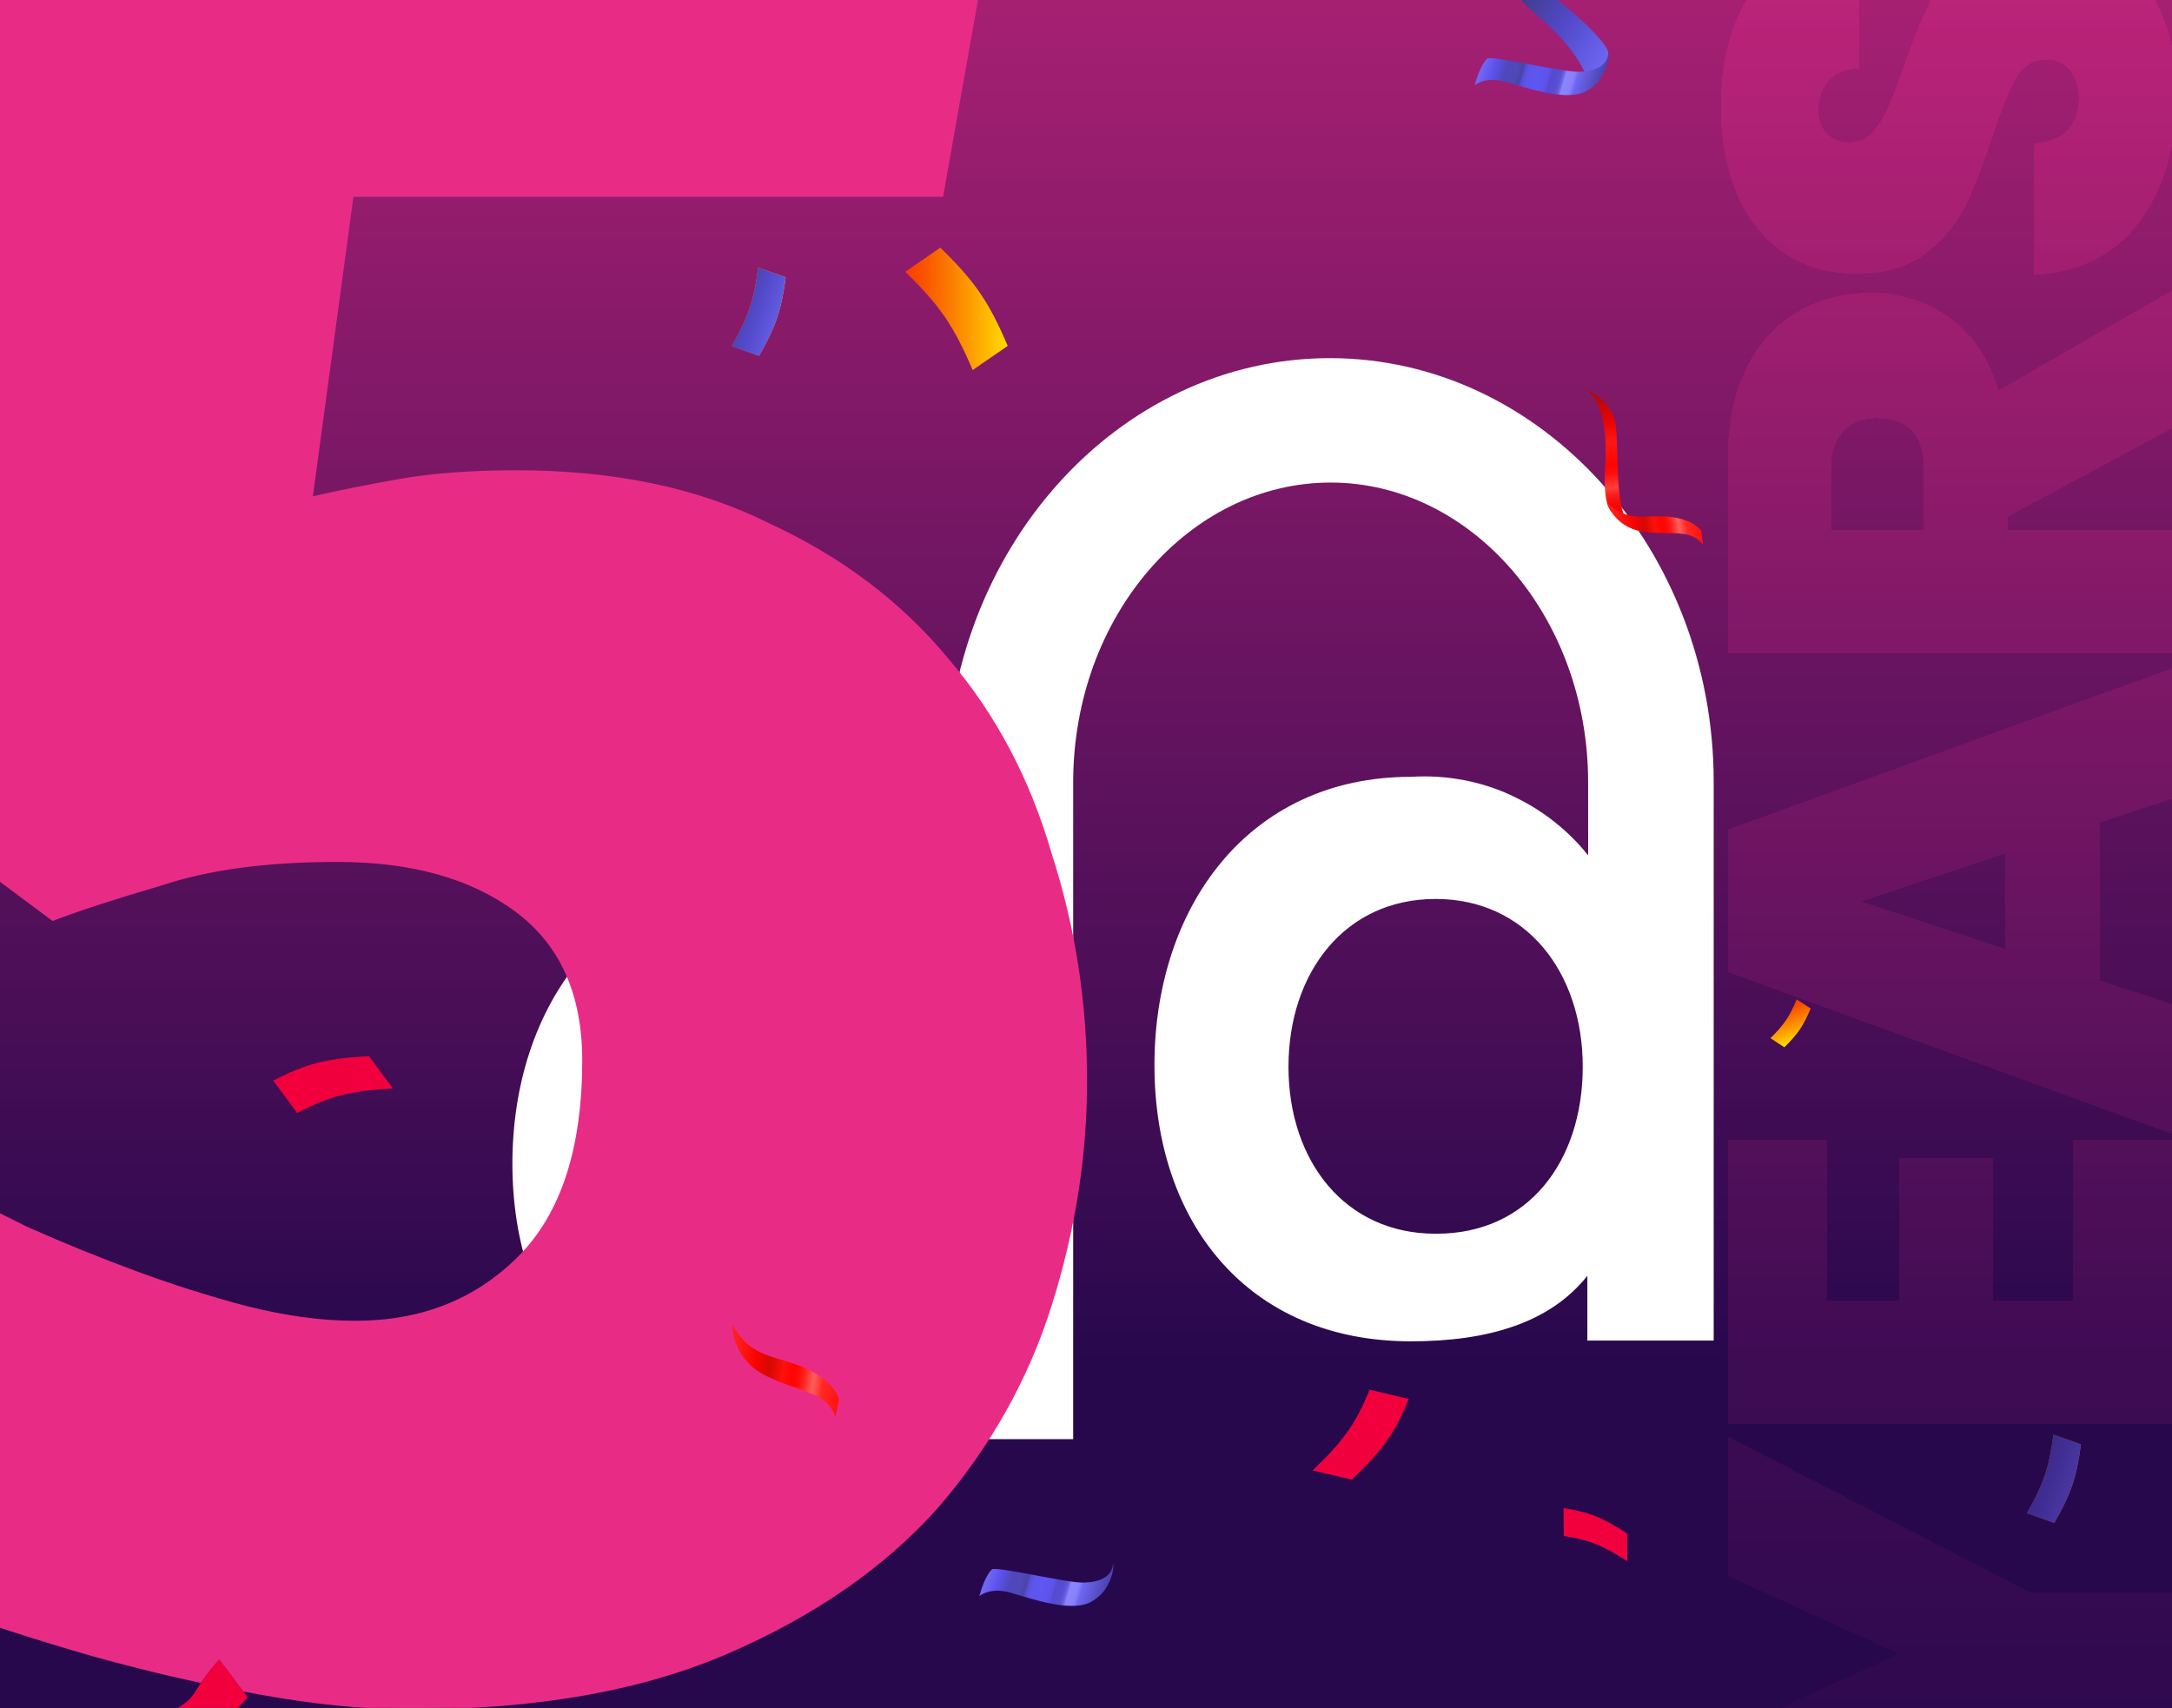 <svg width="763" height="600" viewBox="0 0 763 600" fill="none" xmlns="http://www.w3.org/2000/svg">
<g clip-path="url(#clip0_398_665)">
<rect width="763" height="600" fill="#28084D"/>
<rect width="763" height="600" fill="url(#paint0_linear_398_665)"/>
<g filter="url(#filter0_d_398_665)">
<path d="M606.937 491.609L713.414 546.508H763V590.117H713.414L606.937 645.016V595.43L667.149 567.981L606.937 540.531V491.609ZM641.692 443.756H667.149V393.949H700.132V443.756H728.246V387.308H763V487.144H606.937V387.308H641.692V443.756ZM737.543 275.994V331.335L763 339.747V385.349L606.937 328.458V278.429L763 221.759V267.582L737.543 275.994ZM704.338 286.841L653.867 303.665L704.338 320.267V286.841ZM763 137.445L705.445 168.436V173.085H763V216.472H606.937V148.07C606.937 135.526 609.151 124.901 613.578 116.194C617.858 107.487 623.835 100.92 631.509 96.492C639.035 92.065 647.521 89.851 656.966 89.851C667.591 89.851 676.962 92.803 685.079 98.706C693.048 104.461 698.73 112.947 702.124 124.163L763 88.966V137.445ZM675.782 173.085V151.612C675.782 145.709 674.38 141.282 671.576 138.33C668.772 135.379 664.714 133.903 659.401 133.903C654.383 133.903 650.472 135.453 647.668 138.552C644.717 141.503 643.241 145.857 643.241 151.612V173.085H675.782ZM764.55 20.091C764.55 38.243 760.27 53.149 751.71 64.807C743.003 76.466 730.607 82.738 714.521 83.624V37.358C719.981 36.915 723.966 35.292 726.475 32.488C728.983 29.684 730.238 26.068 730.238 21.641C730.238 17.657 729.279 14.41 727.36 11.901C725.294 9.245 722.49 7.916 718.948 7.916C714.373 7.916 710.831 10.056 708.323 14.336C705.814 18.616 703.01 25.552 699.911 35.144C696.516 45.327 693.27 53.592 690.171 59.937C686.924 66.136 682.275 71.596 676.225 76.319C670.026 80.893 661.983 83.181 652.096 83.181C642.06 83.181 633.501 80.672 626.417 75.654C619.186 70.637 613.726 63.701 610.036 54.846C606.347 45.991 604.502 35.956 604.502 24.74C604.502 6.588 608.782 -7.874 617.341 -18.648C625.753 -29.568 637.633 -35.398 652.981 -36.135V11.015C648.259 11.163 644.717 12.639 642.356 15.443C639.994 18.099 638.814 21.567 638.814 25.847C638.814 29.094 639.773 31.75 641.692 33.816C643.61 35.882 646.34 36.915 649.882 36.915C652.834 36.915 655.416 35.809 657.63 33.595C659.696 31.234 661.541 28.356 663.164 24.962C664.64 21.567 666.558 16.55 668.92 9.909C672.314 0.021 675.708 -8.096 679.102 -14.441C682.349 -20.935 686.998 -26.469 693.048 -31.044C698.951 -35.766 706.478 -38.128 715.628 -38.128C724.925 -38.128 733.263 -35.766 740.642 -31.044C748.021 -26.469 753.85 -19.754 758.13 -10.9C762.41 -2.193 764.55 8.138 764.55 20.091Z" fill="url(#paint1_linear_398_665)" fill-opacity="0.5" shape-rendering="crispEdges"/>
</g>
<g filter="url(#filter1_dd_398_665)">
<path d="M467.176 109.89C541.654 109.89 602 177.272 602 258.698V455.016H557.626V432.253C544.519 448.797 522.733 455.284 495.641 455.284C467.067 455.284 444.477 444.879 429.054 427.436C413.657 410.024 405.546 385.766 405.546 358.277C405.546 330.794 413.653 305.489 429.015 287.017C444.404 268.513 466.983 256.983 495.611 256.975C508.383 256.168 521.444 258.645 532.866 264.437H532.864C542.695 269.307 551.152 276.13 557.898 284.57V258.967C557.898 200.465 516.776 153.595 467.446 153.595C417.849 153.595 376.997 200.461 376.996 258.967V489.641H332.353V467.146C319.245 483.691 297.457 490.178 270.364 490.178C241.654 490.177 218.998 479.704 203.541 462.194C188.111 444.715 180 420.391 180 392.902C180 365.419 188.107 340.113 203.469 321.641C218.851 303.146 241.417 291.619 270.026 291.6C282.803 290.786 295.872 293.262 307.301 299.054H307.303C317.14 303.923 325.603 310.748 332.353 319.193V259.505C332.353 177.281 392.69 109.89 467.176 109.89ZM407.444 177.323C387.603 197.011 375.003 226.278 375.003 258.97V487.649H375.006V258.967C375.006 226.277 387.604 197.011 407.444 177.323ZM315.481 478.743C315.147 478.928 314.81 479.109 314.471 479.288C314.81 479.109 315.147 478.928 315.481 478.743ZM334.34 460.811C330.427 467.24 325.375 472.397 319.311 476.425C325.375 472.397 330.426 467.241 334.34 460.813V460.811ZM244.438 345.312C232.291 356.341 225.361 373.42 225.361 392.904C225.361 426.992 245.964 453.564 279.037 453.564C294.01 453.564 306.112 448.588 315.008 440.161C306.112 448.586 294.012 453.561 279.04 453.561C245.968 453.561 225.365 426.99 225.365 392.902C225.365 373.419 232.293 356.342 244.438 345.312ZM467.176 111.881C444.887 111.881 423.855 118.029 405.382 128.877C423.855 118.03 444.885 111.883 467.173 111.883C540.367 111.883 600.007 178.179 600.007 258.701V453.024H600.01V258.698C600.009 178.177 540.369 111.881 467.176 111.881ZM279.048 334.233C263.226 334.365 250.358 340.822 241.416 351.285C232.45 361.776 227.356 376.393 227.355 392.902C227.356 409.556 232.387 424.239 241.314 434.724C250.217 445.179 263.081 451.57 279.04 451.57C295.702 451.57 308.551 445.229 317.266 434.868C326.014 424.467 330.725 409.857 330.725 393.171C330.725 376.522 325.628 361.769 316.661 351.213C307.72 340.686 294.858 334.235 279.048 334.233ZM549.302 437.992C548.549 438.629 547.776 439.244 546.984 439.837C547.776 439.244 548.549 438.629 549.302 437.992ZM316.62 438.56C316.336 438.856 316.047 439.148 315.756 439.436C316.047 439.148 316.336 438.856 316.62 438.56ZM550.966 436.522C550.599 436.862 550.226 437.194 549.849 437.522C550.226 437.194 550.599 436.862 550.966 436.522ZM318.367 436.643C318.169 436.873 317.968 437.1 317.766 437.325C317.968 437.1 318.169 436.873 318.367 436.643ZM319.167 435.692C319.013 435.88 318.857 436.066 318.7 436.252C318.857 436.066 319.013 435.88 319.167 435.692ZM557.055 429.723C555.298 432.096 553.362 434.269 551.254 436.252C553.362 434.27 555.297 432.096 557.055 429.723ZM559.614 425.918C558.948 427.013 558.246 428.071 557.514 429.093C558.246 428.071 558.948 427.015 559.614 425.92V425.918ZM474.212 307.13C459.225 317.823 450.637 336.809 450.637 358.816C450.637 392.904 471.24 419.476 504.312 419.476H504.583C516.73 419.476 527.071 416.006 535.326 409.966C527.072 416.005 516.732 419.474 504.587 419.474H504.314C471.242 419.474 450.64 392.901 450.64 358.813C450.64 336.807 459.227 317.823 474.212 307.13ZM504.314 299.878C488.362 299.878 475.5 306.331 466.595 316.854C457.664 327.408 452.63 342.159 452.63 358.813C452.63 375.468 457.663 390.153 466.591 400.638C475.493 411.092 488.356 417.483 504.314 417.483H504.587C520.822 417.483 533.608 411.087 542.368 400.647C551.159 390.171 555.999 375.487 555.999 358.813C555.999 342.159 550.967 327.408 542.036 316.854C533.13 306.331 520.267 299.878 504.314 299.878ZM536.256 409.268C536.243 409.278 536.23 409.288 536.218 409.298C536.405 409.154 536.591 409.009 536.775 408.863L536.256 409.268ZM542.905 403.068C541.656 404.47 540.334 405.796 538.94 407.04C540.334 405.796 541.656 404.47 542.905 403.068ZM247.288 342.911C246.424 343.586 245.583 344.288 244.765 345.018C245.583 344.288 246.424 343.586 247.288 342.911ZM306.42 300.839C295.305 295.202 282.565 292.787 270.095 293.592C253.78 293.592 239.506 297.404 227.463 304.143C239.505 297.406 253.779 293.594 270.092 293.594C282.562 292.788 295.303 295.204 306.417 300.841C317.803 306.477 327.292 314.798 334.34 325.266V325.259C327.292 314.793 317.804 306.474 306.42 300.839ZM219.759 309.067C219.159 309.501 218.566 309.943 217.98 310.393C218.566 309.943 219.159 309.501 219.759 309.067ZM477.244 305.133C476.541 305.559 475.85 306.001 475.172 306.461C475.85 306.001 476.541 305.559 477.244 305.133ZM226.391 304.755C225.566 305.234 224.751 305.726 223.947 306.232C224.751 305.726 225.566 305.234 226.391 304.755ZM481.224 302.971C480.959 303.098 480.697 303.229 480.436 303.361C480.697 303.229 480.959 303.099 481.224 302.971ZM485.181 301.266C484.902 301.371 484.625 301.479 484.349 301.59C484.625 301.479 484.902 301.371 485.181 301.266ZM531.967 266.215C520.852 260.578 508.111 258.162 495.641 258.967C476.135 258.967 459.546 264.416 446.201 273.802C459.546 264.418 476.134 258.97 495.638 258.97C508.108 258.164 520.848 260.58 531.963 266.217C543.349 271.853 552.836 280.174 559.885 290.641V290.635C552.837 280.17 543.35 271.85 531.967 266.215ZM440.128 278.532C439.846 278.775 439.566 279.02 439.287 279.266C439.566 279.02 439.846 278.775 440.128 278.532ZM415.568 170.119C415.023 170.55 414.481 170.987 413.943 171.431C414.481 170.987 415.023 170.55 415.568 170.119Z" fill="white"/>
</g>
<g style="mix-blend-mode:overlay" filter="url(#filter2_d_398_665)">
<path d="M-53.584 269.153L-16.483 -71H355.553L330.82 68.576H123.675L109.247 175.068C118.178 173 128.484 170.932 140.164 168.864C151.844 166.797 165.585 165.763 181.387 165.763C215.739 165.763 245.282 171.966 270.016 184.373C295.437 196.09 316.392 211.944 332.881 231.932C349.37 251.232 361.393 273.977 368.951 300.169C377.195 325.672 381.318 352.209 381.318 379.78C381.318 405.972 377.195 432.164 368.951 458.356C360.706 484.548 347.309 508.328 328.758 529.695C310.208 550.373 285.818 567.26 255.588 580.356C225.358 593.452 188.257 600 144.286 600C128.484 600 110.964 598.277 91.727 594.831C72.49 591.384 52.909 586.904 32.984 581.39C13.747 575.876 -5.49 569.672 -24.728 562.78C-43.965 555.198 -61.828 547.616 -78.317 540.034L-24.728 414.932C-14.422 419.757 -3.086 425.271 9.281 431.475C21.648 436.989 34.358 442.158 47.412 446.983C60.466 451.808 73.52 455.944 86.574 459.39C100.315 462.836 113.025 464.559 124.705 464.559C148.065 464.559 167.302 456.977 182.417 441.814C197.532 426.65 205.09 403.559 205.09 372.542C205.09 349.107 197.189 331.531 181.387 319.814C165.585 308.096 144.63 302.237 118.522 302.237C93.788 302.237 73.177 304.994 56.688 310.508C40.198 315.333 27.488 319.469 18.556 322.915L-53.584 269.153Z" fill="#E82C86"/>
<path d="M-53.584 269.153L-16.483 -71H355.553L330.82 68.576H123.675L109.247 175.068C118.178 173 128.484 170.932 140.164 168.864C151.844 166.797 165.585 165.763 181.387 165.763C215.739 165.763 245.282 171.966 270.016 184.373C295.437 196.09 316.392 211.944 332.881 231.932C349.37 251.232 361.393 273.977 368.951 300.169C377.195 325.672 381.318 352.209 381.318 379.78C381.318 405.972 377.195 432.164 368.951 458.356C360.706 484.548 347.309 508.328 328.758 529.695C310.208 550.373 285.818 567.26 255.588 580.356C225.358 593.452 188.257 600 144.286 600C128.484 600 110.964 598.277 91.727 594.831C72.49 591.384 52.909 586.904 32.984 581.39C13.747 575.876 -5.49 569.672 -24.728 562.78C-43.965 555.198 -61.828 547.616 -78.317 540.034L-24.728 414.932C-14.422 419.757 -3.086 425.271 9.281 431.475C21.648 436.989 34.358 442.158 47.412 446.983C60.466 451.808 73.52 455.944 86.574 459.39C100.315 462.836 113.025 464.559 124.705 464.559C148.065 464.559 167.302 456.977 182.417 441.814C197.532 426.65 205.09 403.559 205.09 372.542C205.09 349.107 197.189 331.531 181.387 319.814C165.585 308.096 144.63 302.237 118.522 302.237C93.788 302.237 73.177 304.994 56.688 310.508C40.198 315.333 27.488 319.469 18.556 322.915L-53.584 269.153Z" stroke="#E82C86" stroke-width="1.118"/>
</g>
<path d="M556.97 25.981C556.97 25.981 565.115 27.205 564.944 18.25C564.944 18.25 564.647 13.804 544.982 -1.784L535.28 -2L534.182 -0.272C533.939 -0.911 533.849 -0.002 537.62 3.31C541.103 6.37 552.029 14.929 556.97 25.981Z" fill="url(#paint2_linear_398_665)"/>
<path d="M522.581 20.464C522.581 20.464 520.169 22.156 518 29.995C518 29.995 521.708 26.647 529.088 28.789C536.468 30.931 551.012 36.043 557.762 31.705C557.762 31.705 559.751 30.598 561.425 28.663C563.018 26.827 565.682 21.877 564.944 18.25C564.944 18.25 565.763 25.126 554.423 25.216C548.483 25.261 526.235 19.879 522.581 20.464Z" fill="url(#paint3_linear_398_665)"/>
<path d="M348.581 551.214C348.581 551.214 346.169 552.906 344 560.745C344 560.745 347.708 557.397 355.088 559.539C362.468 561.681 377.012 566.793 383.762 562.455C383.762 562.455 385.751 561.348 387.425 559.413C389.018 557.577 391.682 552.627 390.944 549C390.944 549 391.763 555.876 380.423 555.966C374.483 556.011 352.235 550.629 348.581 551.214Z" fill="url(#paint4_linear_398_665)"/>
<path d="M341.688 130C335.105 114.525 330.053 107.176 318 95.484C322.933 92.099 325.399 90.406 330.312 87C342.384 98.711 347.417 106.04 354 121.516C349.067 124.921 346.621 126.614 341.688 130Z" fill="url(#paint5_linear_398_665)"/>
<path d="M621.931 364.713C626.659 360.062 628.626 357.158 631.175 351.089C633.131 352.372 634.109 353.014 636.069 354.287C633.516 360.366 631.553 363.26 626.825 367.911C624.862 366.631 623.887 365.996 621.931 364.713Z" fill="url(#paint6_linear_398_665)"/>
<g filter="url(#filter3_d_398_665)">
<path d="M555.975 132.306C555.975 132.306 564.98 135.233 567.268 143.758C569.007 150.285 566.777 175.502 572.348 179.571L566.166 175.81C566.166 175.81 562.99 173.875 563.874 160.381C564.496 150.771 563.935 135.619 555.975 132.306Z" fill="url(#paint7_linear_398_665)"/>
<path d="M597.64 182.526C597.64 182.526 595.313 178.582 586.841 177.574C578.369 176.565 572.231 179.964 564.46 172.578C564.46 172.578 567.028 181.138 576.83 182.696C586.633 184.253 593.913 181.463 598.268 187.387L597.64 182.526Z" fill="url(#paint8_linear_398_665)"/>
<path d="M294.707 487.489C294.707 487.489 293.428 481.56 283.211 476.758C272.995 471.955 263.875 473.669 257.194 461.14C257.194 461.14 256.854 472.975 268.512 479.022C280.169 485.069 290.471 484.598 293.472 493.863L294.707 487.489Z" fill="url(#paint9_linear_398_665)"/>
</g>
<g filter="url(#filter4_d_398_665)">
<path d="M257 117.585C262.832 107.488 264.814 101.619 266.348 90C270.212 91.36 272.136 92.04 276 93.415C274.466 105.034 272.484 110.903 266.652 121C262.788 119.64 260.864 118.96 257 117.585Z" fill="url(#paint10_linear_398_665)"/>
<path d="M257 117.585C262.832 107.488 264.814 101.619 266.348 90C270.212 91.36 272.136 92.04 276 93.415C274.466 105.034 272.484 110.903 266.652 121C262.788 119.64 260.864 118.96 257 117.585Z" fill="url(#paint11_linear_398_665)"/>
</g>
<g opacity="0.56" filter="url(#filter5_d_398_665)">
<path d="M712 527.585C717.832 517.488 719.814 511.619 721.348 500C725.212 501.36 727.136 502.04 731 503.415C729.466 515.034 727.484 520.903 721.652 531C717.788 529.64 715.864 528.96 712 527.585Z" fill="url(#paint12_linear_398_665)"/>
<path d="M712 527.585C717.832 517.488 719.814 511.619 721.348 500C725.212 501.36 727.136 502.04 731 503.415C729.466 515.034 727.484 520.903 721.652 531C717.788 529.64 715.864 528.96 712 527.585Z" fill="url(#paint13_linear_398_665)"/>
</g>
<g filter="url(#filter6_d_398_665)">
<path d="M77.011 579C64.569 592.883 72.042 591.715 55.149 599.727C59.145 605.009 45.758 614.718 49.754 620C66.646 612.008 74.558 606.098 87 592.215C83.004 586.933 81.007 584.282 77.011 579Z" fill="url(#paint14_linear_398_665)"/>
<path d="M77.011 579C64.569 592.883 72.042 591.715 55.149 599.727C59.145 605.009 45.758 614.718 49.754 620C66.646 612.008 74.558 606.098 87 592.215C83.004 586.933 81.007 584.282 77.011 579Z" fill="url(#paint15_linear_398_665)"/>
</g>
<g filter="url(#filter7_d_398_665)">
<path d="M138 378.378C122.897 379.241 115.75 381.073 104.385 387C101.026 382.443 99.334 380.179 96 375.622C107.365 369.695 114.512 367.864 129.615 367C132.974 371.542 134.641 373.821 138 378.378Z" fill="url(#paint16_linear_398_665)"/>
</g>
<g filter="url(#filter8_d_398_665)">
<path d="M461.112 512.558C472.056 502.114 476.313 496.088 481.129 484.209C486.64 485.504 489.396 486.131 494.888 487.442C490.072 499.321 485.815 505.347 474.871 515.791C469.369 514.508 466.623 513.853 461.112 512.558Z" fill="url(#paint17_linear_398_665)"/>
</g>
<g filter="url(#filter9_d_398_665)">
<path d="M571.634 544.448C562.831 538.789 558.087 536.907 549.316 535.602C549.29 531.686 549.263 529.731 549.251 525.825C558.021 527.13 562.766 529.012 571.569 534.671C571.601 538.579 571.608 540.531 571.634 544.448Z" fill="url(#paint18_linear_398_665)"/>
</g>
</g>
<defs>
<filter id="filter0_d_398_665" x="591.481" y="-38.128" width="186.091" height="709.187" filterUnits="userSpaceOnUse" color-interpolation-filters="sRGB">
<feFlood flood-opacity="0" result="BackgroundImageFix"/>
<feColorMatrix in="SourceAlpha" type="matrix" values="0 0 0 0 0 0 0 0 0 0 0 0 0 0 0 0 0 0 127 0" result="hardAlpha"/>
<feOffset dy="13.021"/>
<feGaussianBlur stdDeviation="6.511"/>
<feComposite in2="hardAlpha" operator="out"/>
<feColorMatrix type="matrix" values="0 0 0 0 0 0 0 0 0 0 0 0 0 0 0 0 0 0 0.25 0"/>
<feBlend mode="normal" in2="BackgroundImageFix" result="effect1_dropShadow_398_665"/>
<feBlend mode="normal" in="SourceGraphic" in2="effect1_dropShadow_398_665" result="shape"/>
</filter>
<filter id="filter1_dd_398_665" x="172.037" y="109.89" width="437.926" height="396.215" filterUnits="userSpaceOnUse" color-interpolation-filters="sRGB">
<feFlood flood-opacity="0" result="BackgroundImageFix"/>
<feColorMatrix in="SourceAlpha" type="matrix" values="0 0 0 0 0 0 0 0 0 0 0 0 0 0 0 0 0 0 127 0" result="hardAlpha"/>
<feOffset dy="7.963"/>
<feGaussianBlur stdDeviation="3.982"/>
<feComposite in2="hardAlpha" operator="out"/>
<feColorMatrix type="matrix" values="0 0 0 0 0 0 0 0 0 0 0 0 0 0 0 0 0 0 0.25 0"/>
<feBlend mode="normal" in2="BackgroundImageFix" result="effect1_dropShadow_398_665"/>
<feColorMatrix in="SourceAlpha" type="matrix" values="0 0 0 0 0 0 0 0 0 0 0 0 0 0 0 0 0 0 127 0" result="hardAlpha"/>
<feOffset dy="7.963"/>
<feGaussianBlur stdDeviation="3.982"/>
<feComposite in2="hardAlpha" operator="out"/>
<feColorMatrix type="matrix" values="0 0 0 0 0 0 0 0 0 0 0 0 0 0 0 0 0 0 0.25 0"/>
<feBlend mode="normal" in2="effect1_dropShadow_398_665" result="effect2_dropShadow_398_665"/>
<feBlend mode="normal" in="SourceGraphic" in2="effect2_dropShadow_398_665" result="shape"/>
</filter>
<filter id="filter2_d_398_665" x="-80.276" y="-72.789" width="463.383" height="674.579" filterUnits="userSpaceOnUse" color-interpolation-filters="sRGB">
<feFlood flood-opacity="0" result="BackgroundImageFix"/>
<feColorMatrix in="SourceAlpha" type="matrix" values="0 0 0 0 0 0 0 0 0 0 0 0 0 0 0 0 0 0 127 0" result="hardAlpha"/>
<feOffset/>
<feGaussianBlur stdDeviation="0.615"/>
<feComposite in2="hardAlpha" operator="out"/>
<feColorMatrix type="matrix" values="0 0 0 0 0.157 0 0 0 0 0.031 0 0 0 0 0.302 0 0 0 1 0"/>
<feBlend mode="normal" in2="BackgroundImageFix" result="effect1_dropShadow_398_665"/>
<feBlend mode="normal" in="SourceGraphic" in2="effect1_dropShadow_398_665" result="shape"/>
</filter>
<filter id="filter3_d_398_665" x="253.193" y="132.306" width="349.075" height="369.556" filterUnits="userSpaceOnUse" color-interpolation-filters="sRGB">
<feFlood flood-opacity="0" result="BackgroundImageFix"/>
<feColorMatrix in="SourceAlpha" type="matrix" values="0 0 0 0 0 0 0 0 0 0 0 0 0 0 0 0 0 0 127 0" result="hardAlpha"/>
<feOffset dy="4"/>
<feGaussianBlur stdDeviation="2"/>
<feComposite in2="hardAlpha" operator="out"/>
<feColorMatrix type="matrix" values="0 0 0 0 0 0 0 0 0 0 0 0 0 0 0 0 0 0 0.25 0"/>
<feBlend mode="normal" in2="BackgroundImageFix" result="effect1_dropShadow_398_665"/>
<feBlend mode="normal" in="SourceGraphic" in2="effect1_dropShadow_398_665" result="shape"/>
</filter>
<filter id="filter4_d_398_665" x="253" y="90" width="27" height="39" filterUnits="userSpaceOnUse" color-interpolation-filters="sRGB">
<feFlood flood-opacity="0" result="BackgroundImageFix"/>
<feColorMatrix in="SourceAlpha" type="matrix" values="0 0 0 0 0 0 0 0 0 0 0 0 0 0 0 0 0 0 127 0" result="hardAlpha"/>
<feOffset dy="4"/>
<feGaussianBlur stdDeviation="2"/>
<feComposite in2="hardAlpha" operator="out"/>
<feColorMatrix type="matrix" values="0 0 0 0 0 0 0 0 0 0 0 0 0 0 0 0 0 0 0.25 0"/>
<feBlend mode="normal" in2="BackgroundImageFix" result="effect1_dropShadow_398_665"/>
<feBlend mode="normal" in="SourceGraphic" in2="effect1_dropShadow_398_665" result="shape"/>
</filter>
<filter id="filter5_d_398_665" x="708" y="500" width="27" height="39" filterUnits="userSpaceOnUse" color-interpolation-filters="sRGB">
<feFlood flood-opacity="0" result="BackgroundImageFix"/>
<feColorMatrix in="SourceAlpha" type="matrix" values="0 0 0 0 0 0 0 0 0 0 0 0 0 0 0 0 0 0 127 0" result="hardAlpha"/>
<feOffset dy="4"/>
<feGaussianBlur stdDeviation="2"/>
<feComposite in2="hardAlpha" operator="out"/>
<feColorMatrix type="matrix" values="0 0 0 0 0 0 0 0 0 0 0 0 0 0 0 0 0 0 0.25 0"/>
<feBlend mode="normal" in2="BackgroundImageFix" result="effect1_dropShadow_398_665"/>
<feBlend mode="normal" in="SourceGraphic" in2="effect1_dropShadow_398_665" result="shape"/>
</filter>
<filter id="filter6_d_398_665" x="45" y="579" width="46" height="49" filterUnits="userSpaceOnUse" color-interpolation-filters="sRGB">
<feFlood flood-opacity="0" result="BackgroundImageFix"/>
<feColorMatrix in="SourceAlpha" type="matrix" values="0 0 0 0 0 0 0 0 0 0 0 0 0 0 0 0 0 0 127 0" result="hardAlpha"/>
<feOffset dy="4"/>
<feGaussianBlur stdDeviation="2"/>
<feComposite in2="hardAlpha" operator="out"/>
<feColorMatrix type="matrix" values="0 0 0 0 0 0 0 0 0 0 0 0 0 0 0 0 0 0 0.25 0"/>
<feBlend mode="normal" in2="BackgroundImageFix" result="effect1_dropShadow_398_665"/>
<feBlend mode="normal" in="SourceGraphic" in2="effect1_dropShadow_398_665" result="shape"/>
</filter>
<filter id="filter7_d_398_665" x="92" y="367" width="50" height="28" filterUnits="userSpaceOnUse" color-interpolation-filters="sRGB">
<feFlood flood-opacity="0" result="BackgroundImageFix"/>
<feColorMatrix in="SourceAlpha" type="matrix" values="0 0 0 0 0 0 0 0 0 0 0 0 0 0 0 0 0 0 127 0" result="hardAlpha"/>
<feOffset dy="4"/>
<feGaussianBlur stdDeviation="2"/>
<feComposite in2="hardAlpha" operator="out"/>
<feColorMatrix type="matrix" values="0 0 0 0 0 0 0 0 0 0 0 0 0 0 0 0 0 0 0.25 0"/>
<feBlend mode="normal" in2="BackgroundImageFix" result="effect1_dropShadow_398_665"/>
<feBlend mode="normal" in="SourceGraphic" in2="effect1_dropShadow_398_665" result="shape"/>
</filter>
<filter id="filter8_d_398_665" x="457.112" y="484.209" width="41.776" height="39.582" filterUnits="userSpaceOnUse" color-interpolation-filters="sRGB">
<feFlood flood-opacity="0" result="BackgroundImageFix"/>
<feColorMatrix in="SourceAlpha" type="matrix" values="0 0 0 0 0 0 0 0 0 0 0 0 0 0 0 0 0 0 127 0" result="hardAlpha"/>
<feOffset dy="4"/>
<feGaussianBlur stdDeviation="2"/>
<feComposite in2="hardAlpha" operator="out"/>
<feColorMatrix type="matrix" values="0 0 0 0 0 0 0 0 0 0 0 0 0 0 0 0 0 0 0.25 0"/>
<feBlend mode="normal" in2="BackgroundImageFix" result="effect1_dropShadow_398_665"/>
<feBlend mode="normal" in="SourceGraphic" in2="effect1_dropShadow_398_665" result="shape"/>
</filter>
<filter id="filter9_d_398_665" x="545.251" y="525.825" width="30.383" height="26.622" filterUnits="userSpaceOnUse" color-interpolation-filters="sRGB">
<feFlood flood-opacity="0" result="BackgroundImageFix"/>
<feColorMatrix in="SourceAlpha" type="matrix" values="0 0 0 0 0 0 0 0 0 0 0 0 0 0 0 0 0 0 127 0" result="hardAlpha"/>
<feOffset dy="4"/>
<feGaussianBlur stdDeviation="2"/>
<feComposite in2="hardAlpha" operator="out"/>
<feColorMatrix type="matrix" values="0 0 0 0 0 0 0 0 0 0 0 0 0 0 0 0 0 0 0.25 0"/>
<feBlend mode="normal" in2="BackgroundImageFix" result="effect1_dropShadow_398_665"/>
<feBlend mode="normal" in="SourceGraphic" in2="effect1_dropShadow_398_665" result="shape"/>
</filter>
<linearGradient id="paint0_linear_398_665" x1="381.5" y1="-251.25" x2="381.5" y2="703.408" gradientUnits="userSpaceOnUse">
<stop stop-color="#E82C86"/>
<stop offset="0.765" stop-color="#28084D"/>
</linearGradient>
<linearGradient id="paint1_linear_398_665" x1="686" y1="-46" x2="686" y2="646" gradientUnits="userSpaceOnUse">
<stop stop-color="#D82981"/>
<stop offset="1" stop-color="#27074D"/>
</linearGradient>
<linearGradient id="paint2_linear_398_665" x1="533.261" y1="0.843" x2="565.131" y2="21.091" gradientUnits="userSpaceOnUse">
<stop stop-color="#413C8C"/>
<stop offset="0.472" stop-color="#5149C8"/>
<stop offset="1" stop-color="#6F67F3"/>
</linearGradient>
<linearGradient id="paint3_linear_398_665" x1="522.414" y1="18.488" x2="565.877" y2="31.336" gradientUnits="userSpaceOnUse">
<stop stop-color="#6F67F3"/>
<stop offset="0.09" stop-color="#5C51EC"/>
<stop offset="0.179" stop-color="#4F48BC"/>
<stop offset="0.255" stop-color="#4E48BA"/>
<stop offset="0.282" stop-color="#4C46B3"/>
<stop offset="0.301" stop-color="#4943A8"/>
<stop offset="0.306" stop-color="#4D46B5"/>
<stop offset="0.317" stop-color="#544CCB"/>
<stop offset="0.329" stop-color="#5950DC"/>
<stop offset="0.344" stop-color="#5C53E7"/>
<stop offset="0.366" stop-color="#5E55EE"/>
<stop offset="0.426" stop-color="#5F55F0"/>
<stop offset="0.483" stop-color="#5E54EE"/>
<stop offset="0.504" stop-color="#5C52E7"/>
<stop offset="0.519" stop-color="#584EDC"/>
<stop offset="0.527" stop-color="#544BD1"/>
<stop offset="0.582" stop-color="#564DD2"/>
<stop offset="0.601" stop-color="#5D54D7"/>
<stop offset="0.615" stop-color="#685FE0"/>
<stop offset="0.626" stop-color="#7970EC"/>
<stop offset="0.635" stop-color="#8C84FB"/>
<stop offset="0.685" stop-color="#8A82FA"/>
<stop offset="0.703" stop-color="#837BF9"/>
<stop offset="0.716" stop-color="#7870F5"/>
<stop offset="0.722" stop-color="#6F67F3"/>
<stop offset="0.902" stop-color="#4C44B3"/>
<stop offset="1" stop-color="#453F97"/>
</linearGradient>
<linearGradient id="paint4_linear_398_665" x1="348.414" y1="549.239" x2="391.877" y2="562.086" gradientUnits="userSpaceOnUse">
<stop stop-color="#6F67F3"/>
<stop offset="0.09" stop-color="#5C51EC"/>
<stop offset="0.179" stop-color="#4F48BC"/>
<stop offset="0.255" stop-color="#4E48BA"/>
<stop offset="0.282" stop-color="#4C46B3"/>
<stop offset="0.301" stop-color="#4943A8"/>
<stop offset="0.306" stop-color="#4D46B5"/>
<stop offset="0.317" stop-color="#544CCB"/>
<stop offset="0.329" stop-color="#5950DC"/>
<stop offset="0.344" stop-color="#5C53E7"/>
<stop offset="0.366" stop-color="#5E55EE"/>
<stop offset="0.426" stop-color="#5F55F0"/>
<stop offset="0.483" stop-color="#5E54EE"/>
<stop offset="0.504" stop-color="#5C52E7"/>
<stop offset="0.519" stop-color="#584EDC"/>
<stop offset="0.527" stop-color="#544BD1"/>
<stop offset="0.582" stop-color="#564DD2"/>
<stop offset="0.601" stop-color="#5D54D7"/>
<stop offset="0.615" stop-color="#685FE0"/>
<stop offset="0.626" stop-color="#7970EC"/>
<stop offset="0.635" stop-color="#8C84FB"/>
<stop offset="0.685" stop-color="#8A82FA"/>
<stop offset="0.703" stop-color="#837BF9"/>
<stop offset="0.716" stop-color="#7870F5"/>
<stop offset="0.722" stop-color="#6F67F3"/>
<stop offset="0.902" stop-color="#4C44B3"/>
<stop offset="1" stop-color="#453F97"/>
</linearGradient>
<linearGradient id="paint5_linear_398_665" x1="317.988" y1="108.508" x2="354.006" y2="108.508" gradientUnits="userSpaceOnUse">
<stop stop-color="#F83B00"/>
<stop offset="0.189" stop-color="#F95400"/>
<stop offset="0.593" stop-color="#FC9500"/>
<stop offset="1" stop-color="#FFDD00"/>
</linearGradient>
<linearGradient id="paint6_linear_398_665" x1="626.393" y1="352.998" x2="631.6" y2="366.002" gradientUnits="userSpaceOnUse">
<stop stop-color="#F83B00"/>
<stop offset="0.189" stop-color="#F95400"/>
<stop offset="0.593" stop-color="#FC9500"/>
<stop offset="1" stop-color="#FFDD00"/>
</linearGradient>
<linearGradient id="paint7_linear_398_665" x1="564.035" y1="175.926" x2="558.403" y2="134.269" gradientUnits="userSpaceOnUse">
<stop stop-color="#F50501"/>
<stop offset="0.054" stop-color="#F60804"/>
<stop offset="0.102" stop-color="#F7130F"/>
<stop offset="0.147" stop-color="#FB2521"/>
<stop offset="0.191" stop-color="#FF3E3A"/>
<stop offset="0.192" stop-color="#FF3F3B"/>
<stop offset="0.307" stop-color="#FF100D"/>
<stop offset="0.315" stop-color="#FF0E0B"/>
<stop offset="0.376" stop-color="#FF0400"/>
<stop offset="0.574" stop-color="#FF1713"/>
<stop offset="0.694" stop-color="#EF0A07"/>
<stop offset="0.731" stop-color="#E90503"/>
<stop offset="0.854" stop-color="#D10504"/>
<stop offset="1" stop-color="#B00907"/>
</linearGradient>
<linearGradient id="paint8_linear_398_665" x1="566.29" y1="183.696" x2="600.154" y2="178.114" gradientUnits="userSpaceOnUse">
<stop stop-color="#FF2320"/>
<stop offset="0.089" stop-color="#FD1A17"/>
<stop offset="0.225" stop-color="#F90400"/>
<stop offset="0.332" stop-color="#D70803"/>
<stop offset="0.37" stop-color="#E00A05"/>
<stop offset="0.432" stop-color="#F80F0B"/>
<stop offset="0.446" stop-color="#FF100D"/>
<stop offset="0.527" stop-color="#FF0400"/>
<stop offset="0.558" stop-color="#FF0905"/>
<stop offset="0.593" stop-color="#FF1713"/>
<stop offset="0.631" stop-color="#FF2E2A"/>
<stop offset="0.67" stop-color="#FF4F4B"/>
<stop offset="0.688" stop-color="#FF605C"/>
<stop offset="0.766" stop-color="#FF2825"/>
<stop offset="0.928" stop-color="#FF0F0B"/>
<stop offset="1" stop-color="#FF130F"/>
</linearGradient>
<linearGradient id="paint9_linear_398_665" x1="254.862" y1="475.883" x2="299.704" y2="482.962" gradientUnits="userSpaceOnUse">
<stop stop-color="#FF2320"/>
<stop offset="0.089" stop-color="#FD1A17"/>
<stop offset="0.225" stop-color="#F90400"/>
<stop offset="0.332" stop-color="#D70803"/>
<stop offset="0.37" stop-color="#E00A05"/>
<stop offset="0.432" stop-color="#F80F0B"/>
<stop offset="0.446" stop-color="#FF100D"/>
<stop offset="0.527" stop-color="#FF0400"/>
<stop offset="0.558" stop-color="#FF0905"/>
<stop offset="0.593" stop-color="#FF1713"/>
<stop offset="0.631" stop-color="#FF2E2A"/>
<stop offset="0.67" stop-color="#FF4F4B"/>
<stop offset="0.688" stop-color="#FF605C"/>
<stop offset="0.766" stop-color="#FF2825"/>
<stop offset="0.928" stop-color="#FF0F0B"/>
<stop offset="1" stop-color="#FF130F"/>
</linearGradient>
<linearGradient id="paint10_linear_398_665" x1="257.001" y1="105.506" x2="275.999" y2="105.506" gradientUnits="userSpaceOnUse">
<stop stop-color="#F83B00"/>
<stop offset="0.189" stop-color="#F95400"/>
<stop offset="0.593" stop-color="#FC9500"/>
<stop offset="1" stop-color="#FFDD00"/>
</linearGradient>
<linearGradient id="paint11_linear_398_665" x1="256.494" y1="93.143" x2="280.97" y2="101.802" gradientUnits="userSpaceOnUse">
<stop stop-color="#413C8C"/>
<stop offset="0.472" stop-color="#5149C8"/>
<stop offset="1" stop-color="#6F67F3"/>
</linearGradient>
<linearGradient id="paint12_linear_398_665" x1="712.001" y1="515.506" x2="730.999" y2="515.506" gradientUnits="userSpaceOnUse">
<stop stop-color="#F83B00"/>
<stop offset="0.189" stop-color="#F95400"/>
<stop offset="0.593" stop-color="#FC9500"/>
<stop offset="1" stop-color="#FFDD00"/>
</linearGradient>
<linearGradient id="paint13_linear_398_665" x1="711.494" y1="503.143" x2="735.97" y2="511.802" gradientUnits="userSpaceOnUse">
<stop stop-color="#413C8C"/>
<stop offset="0.472" stop-color="#5149C8"/>
<stop offset="1" stop-color="#6F67F3"/>
</linearGradient>
<linearGradient id="paint14_linear_398_665" x1="83.161" y1="586.122" x2="29.765" y2="627.218" gradientUnits="userSpaceOnUse">
<stop stop-color="#700087"/>
<stop offset="0.232" stop-color="#890079"/>
<stop offset="0.723" stop-color="#CA0056"/>
<stop offset="1" stop-color="#F10040"/>
</linearGradient>
<linearGradient id="paint15_linear_398_665" x1="88.914" y1="588.275" x2="25.216" y2="604.933" gradientUnits="userSpaceOnUse">
<stop stop-color="#F1003C"/>
<stop offset="1" stop-color="#F10040"/>
</linearGradient>
<linearGradient id="paint16_linear_398_665" x1="95.992" y1="376.996" x2="138.01" y2="376.996" gradientUnits="userSpaceOnUse">
<stop stop-color="#F1003C"/>
<stop offset="1" stop-color="#F10040"/>
</linearGradient>
<linearGradient id="paint17_linear_398_665" x1="494.004" y1="486.392" x2="462" y2="513.617" gradientUnits="userSpaceOnUse">
<stop stop-color="#F1003C"/>
<stop offset="1" stop-color="#F10040"/>
</linearGradient>
<linearGradient id="paint18_linear_398_665" x1="548.689" y1="526.59" x2="572.202" y2="543.678" gradientUnits="userSpaceOnUse">
<stop stop-color="#F1003C"/>
<stop offset="1" stop-color="#F10040"/>
</linearGradient>
<clipPath id="clip0_398_665">
<rect width="763" height="600" fill="white"/>
</clipPath>
</defs>
</svg>
